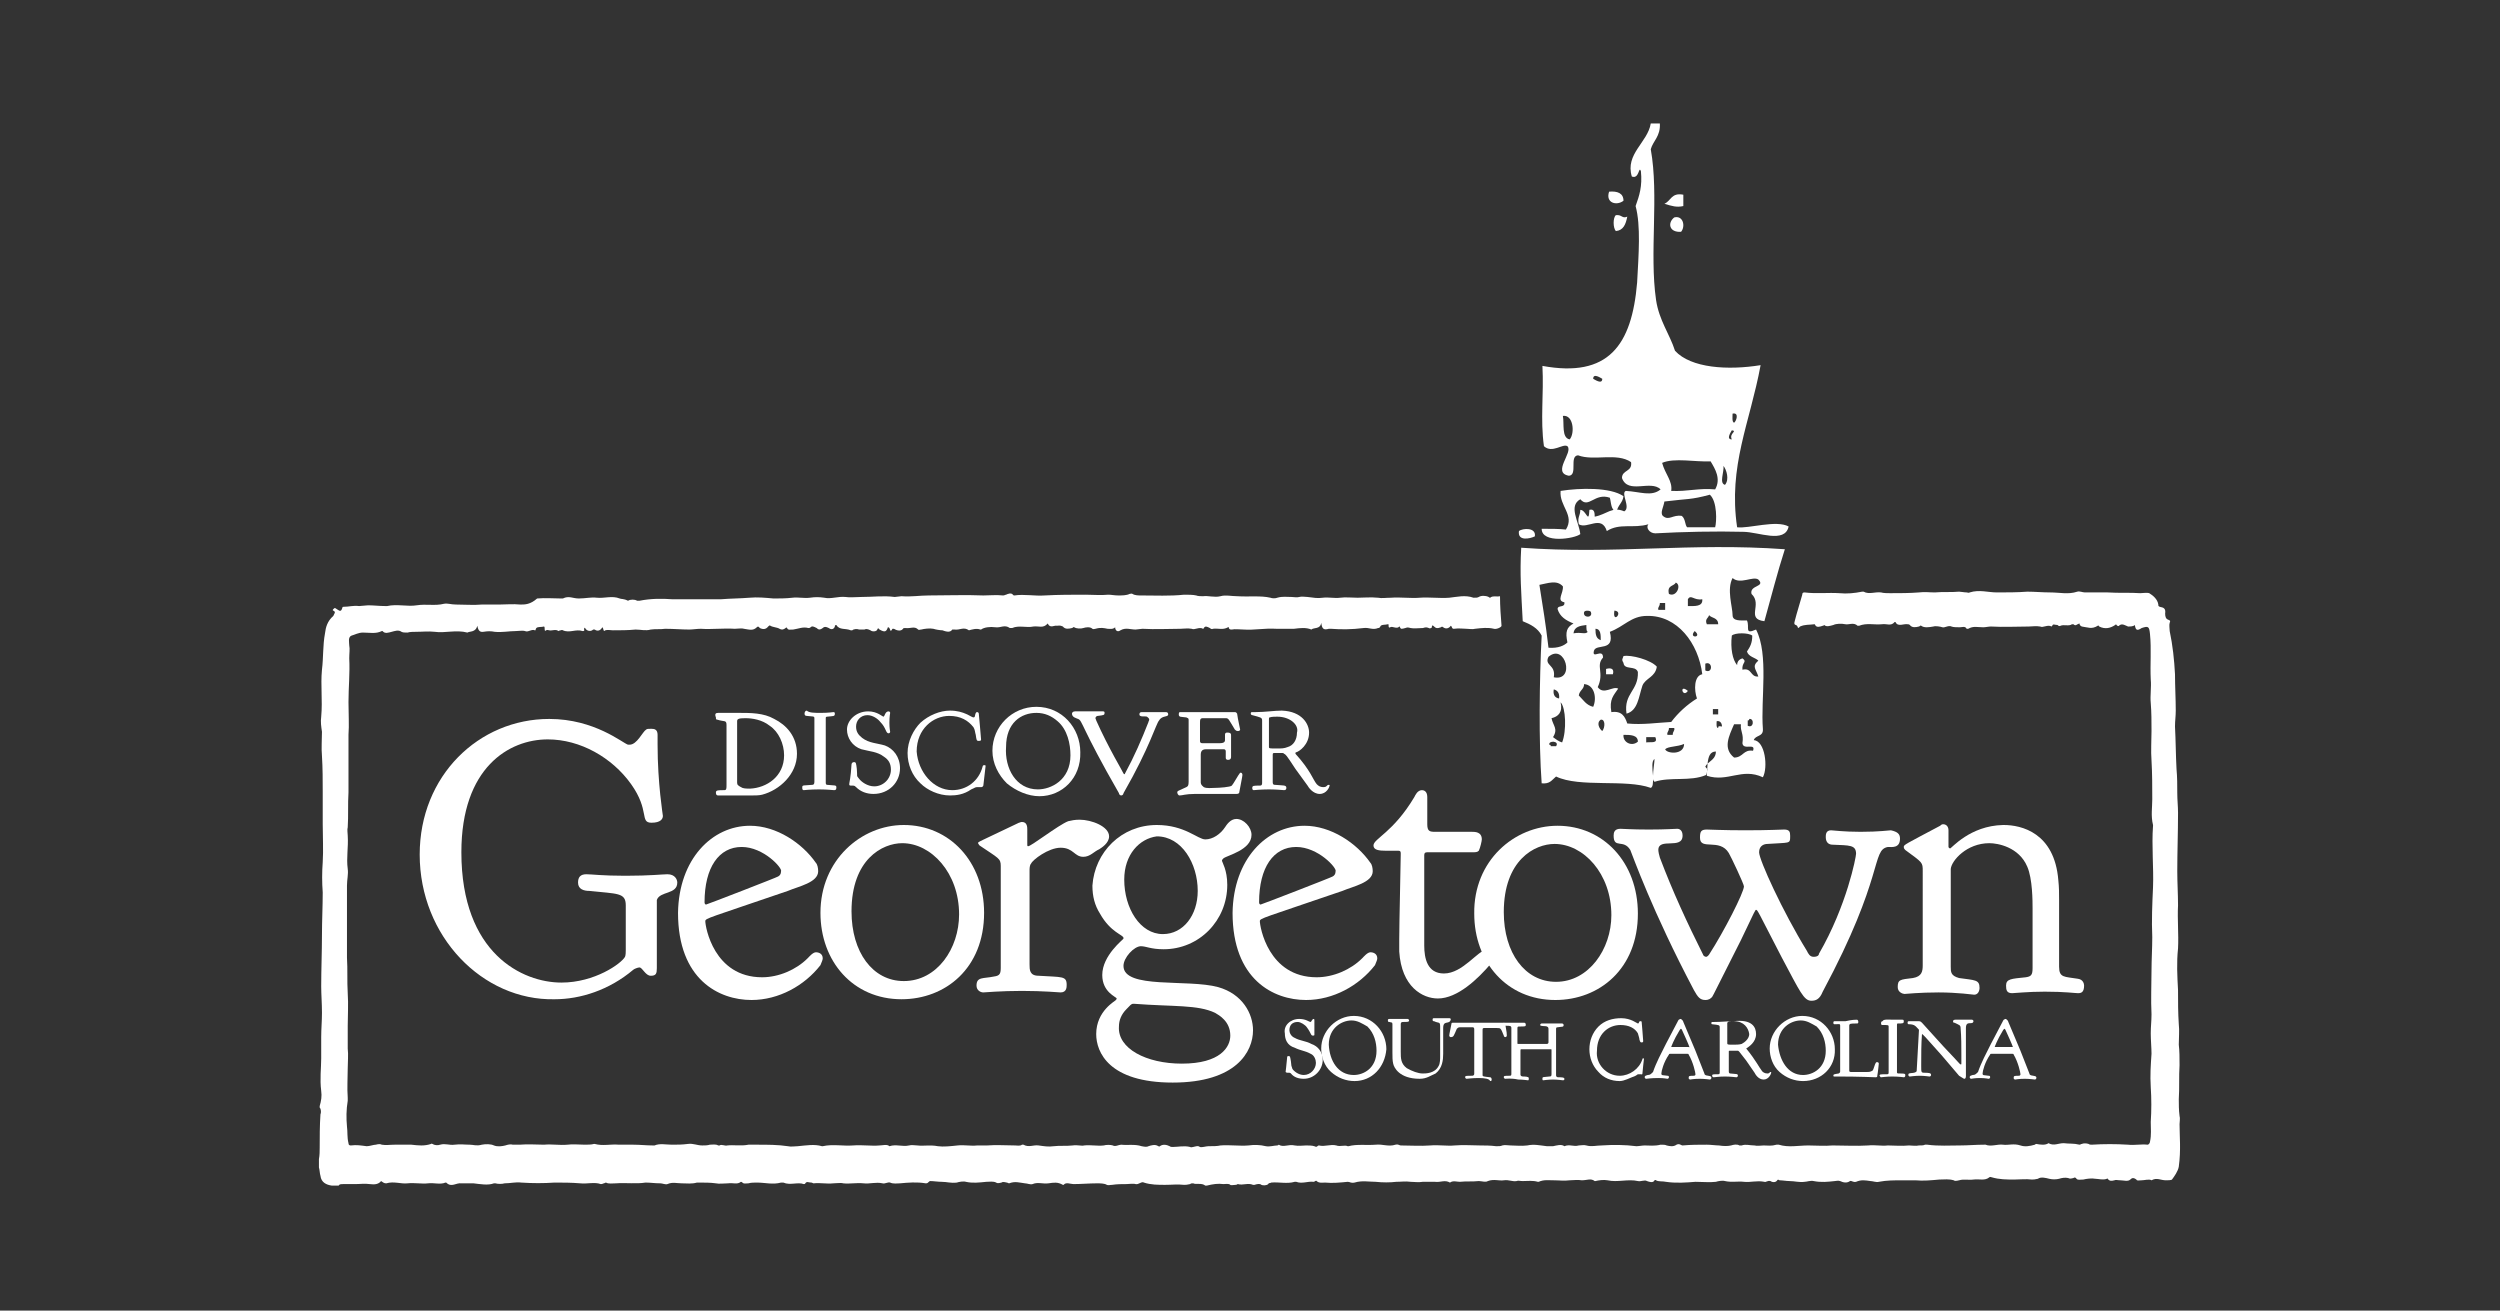 <?xml version="1.0" encoding="utf-8"?>
<!-- Generator: Adobe Illustrator 27.4.1, SVG Export Plug-In . SVG Version: 6.00 Build 0)  -->
<svg version="1.1" id="Layer_1" xmlns="http://www.w3.org/2000/svg" xmlns:xlink="http://www.w3.org/1999/xlink" x="0px" y="0px"
	 viewBox="0 0 330 173" style="enable-background:new 0 0 330 173;" xml:space="preserve">
<rect x="0" y="0" width="330" height="173" fill="#333333" stroke="none"/>
<style type="text/css">
	.st0{fill:#FFFFFF;}
	.st1{fill-rule:evenodd;clip-rule:evenodd;fill:#FFFFFF;}
</style>
<g>
	<path class="st0" d="M287.7,148.4c0-0.3,0.1-0.8,0-1.1c-0.1-0.8-0.1-1.5-0.1-2.2c0.1-1.5,0-3,0.1-4.5c0-0.9,0-1.9-0.1-2.7
		c0-0.9,0.1-1.9,0-2.7c-0.1-1.5-0.1-3-0.1-4.5c-0.1-1.9-0.2-3.6,0-5.5c0.1-1.9-0.1-3.8,0-5.7c0-1.5-0.1-3-0.1-4.5
		c0-2.6,0.1-5,0.1-7.7c0-0.9-0.1-1.7-0.1-2.6c0-1.1,0-2.1-0.1-3.2c-0.1-1.9-0.1-3.7-0.2-5.6c0-0.8,0.1-1.3,0.1-2.1
		c0-1.6-0.1-3.2-0.1-4.8c-0.1-1.9-0.3-3.8-0.7-5.7c0-0.3-0.1-0.8,0-1.1c0.1-0.2,0.1-0.3-0.2-0.4c-0.3-0.1-0.4-0.4-0.4-0.8
		c0.1-0.7-0.2-0.8-0.7-0.9c-0.2-0.1-0.2-0.1-0.2-0.3c-0.1-0.7-0.7-1.2-1.2-1.5c-0.3-0.1-0.9,0-1.2,0c-1.3-0.1-2.8,0-4.3-0.1
		c-1,0-2,0-3,0c-0.3,0-0.7-0.2-1-0.1c-1.2,0.4-2.3,0.1-3.6,0.1c-1,0-2-0.1-3-0.1c-1.3,0.1-2.7,0.1-4,0.1c-1.2,0-2.3-0.4-3.6,0
		c-0.1,0.1-0.3,0-0.4,0c-0.3,0-0.8-0.1-1-0.1c-1.1,0.1-2.1,0-3.2,0.1c-0.8,0-1.3-0.1-2.1,0c-1.2,0.1-2.6,0.1-3.8,0.1
		c-0.3,0-0.9,0-1.2-0.1c-0.8-0.1-1.6,0.3-2.3-0.1c0,0-0.1,0-0.2,0c-1,0.2-2,0.3-3,0.2c-1.5-0.1-3,0.1-4.6-0.1
		c-0.3,0-0.3,0.2-0.3,0.3c-0.3,1.1-0.7,2.3-1,3.5c-0.2,0.7,0.3,0.3,0.4,0.8c0.1,0.2,0.2,0,0.3-0.1c0.7-0.3,1.2-0.2,1.9-0.3
		c0,0,0.1,0,0.1,0.1c0.2,0.4,0.7,0.2,1,0.1c0.1,0,0.2-0.1,0.2-0.1c0.3,0.3,0.8,0.1,1.2,0c0.4-0.2,1.1-0.2,1.6-0.1
		c0.4,0.1,1.1-0.3,1.6,0.2h0.2c1-0.4,2-0.1,3-0.2c0.7-0.1,1.2,0.3,1.7-0.3h0.1c0.3,0.7,1.1,0.2,1.6,0.3c0.1,0,0.2,0,0.3,0.1
		c0.3,0.4,0.8,0.3,1.2,0.2c0.1,0,0.2-0.2,0.3-0.1c0.4,0.3,1,0.2,1.6,0.1c0.3-0.1,0.9,0,1.2,0.1c0.3,0.1,0.8-0.3,1.2-0.1
		c0.2,0.1,0.8,0.1,1.1,0.1c0.3,0,0.7-0.2,0.9,0.2h0.2c0.7-0.4,1.2-0.2,2-0.2c0.3,0,0.7-0.1,1-0.1c1.7,0.1,3.4,0,5,0
		c0.4,0,1-0.1,1.5,0c0.4,0.2,1-0.3,1.5,0l0.1-0.1c0.1-0.3,0.3-0.1,0.7-0.1c0.1,0.1,0.2,0.2,0.4,0.1c0.4-0.2,1.1,0.1,1.5-0.2h0.2
		c0.3,0.3,0.4,0,0.8-0.1c0,0.2,0.1,0.3,0.3,0.4c0.8,0.1,1.3,0.4,2.1-0.1c0.1-0.1,0.1,0,0.2,0.1c0.8,0.4,1.5,0.2,2.1-0.2
		c0.1-0.1,0.1-0.1,0.2,0c0,0.1,0.3,0.2,0.3,0.1c0.4-0.4,0.9,0,1.2,0.1c0.3,0,0.7,0,0.9-0.2c0.1,0.7,0.3,0.8,0.9,0.4
		c0.9-0.3,1-0.2,1.1,0.8l0,0c0.2,2,0,4,0.1,6c0.1,1-0.1,2.1,0,3.1c0.1,1.2,0.1,2.5,0.1,3.7c0,1.3-0.1,2.6,0,3.9
		c0.1,1.7,0.1,3.5,0.1,5.1c0,1.1-0.2,2.2,0.1,3.4v0.1c-0.2,2.7,0.1,5.5,0,8.1c-0.1,2.2-0.2,4.4-0.1,6.6c0,1.5-0.1,3-0.1,4.4
		c0,2-0.1,3.8,0,5.8c0,0.9-0.1,1.6-0.1,2.5c0,0.9,0.1,1.9,0.1,2.7c-0.1,1.5-0.2,2.8-0.1,4.4c0.1,1.5,0.1,3.1,0,4.6
		c0,0.9,0.1,1.7-0.1,2.6c0,0.2-0.2,0.4-0.3,0.4c-0.9-0.1-1.7,0.1-2.6,0c-1.6-0.1-3.2-0.1-4.8,0c-0.1,0-0.3,0-0.4-0.1
		c-0.3-0.1-0.7-0.1-0.9,0c-0.1,0-0.2,0.1-0.3,0.1c-0.8-0.2-1.3-0.1-2.1-0.2c-0.7,0-1.3,0.4-2,0c-0.4,0.3-1.1,0.2-1.6,0.1
		c0,0-0.1,0-0.2,0.1c-0.7,0.2-1.3,0.3-1.9,0.1c-0.9-0.3-1.6,0-2.3-0.1s-1.6,0.3-2.3,0c-0.1,0-0.1,0-0.2,0c-1.1,0-2.1,0.1-3.2,0.1
		c-1.3,0-2.8,0.1-4.3-0.1c-0.1,0-0.2,0-0.3,0c-0.2,0.1-0.4,0.1-0.8,0.1c-0.4,0.1-0.9,0-1.3,0c-1,0.1-2,0-2.8,0
		c-0.9,0.1-1.7-0.1-2.6,0c-1.6,0.1-3.1,0-4.7,0c-1.1,0.1-2.1,0-3.2,0c-1.3,0-2.6,0.3-3.9-0.1c-0.1,0-0.2,0-0.3,0
		c-0.7,0.2-1.1,0.1-1.7,0.1c-0.3,0-0.9,0.1-1.2,0c-0.7,0-1.1-0.2-1.7,0c-0.1,0-0.2,0-0.3,0c-0.3-0.2-0.8-0.1-1.1,0
		c-0.4,0.1-1,0.1-1.6,0c-0.4,0-1.1-0.1-1.6-0.1c-1.1,0-2.1,0-3.2,0.1c-0.2,0-0.4-0.3-0.8-0.1c-0.4,0.3-0.9,0.2-1.3,0.1
		c-0.2-0.1-0.4-0.1-0.8-0.1c-0.8,0.2-1.5,0.1-2.1,0.1c-0.3,0-0.8,0.1-1.1,0.1c-1.5-0.2-3.1-0.2-4.6-0.1c-0.7,0-1.3,0.2-2,0
		c-0.3-0.1-0.7,0-1,0c-0.7,0.2-1.2-0.2-1.9,0.1c-0.4-0.3-1-0.1-1.5,0c-0.2,0-0.4,0-0.8,0c-0.9-0.1-1.7-0.3-2.6-0.1
		c-0.8,0.1-1.5,0-2.2,0c-0.3,0-0.8-0.1-1.1,0c-0.2,0.1-0.4,0.1-0.8,0.1c-0.8-0.1-1.5-0.1-2.1-0.1c-1.1,0-2.2-0.1-3.4,0
		c-1,0.1-2.1-0.1-3.2,0c-1.3,0.1-2.6,0-3.9,0c-0.2,0-0.3-0.2-0.7-0.1c-0.9,0.3-1.7-0.1-2.6,0c-1.2,0.1-2.5-0.1-3.6,0.2h-0.1
		c-0.4-0.2-1,0.1-1.5-0.1c-0.8-0.2-1.5,0.2-2.3,0c0,0-0.1,0-0.2,0.1c-0.1,0.1-0.2,0.1-0.4,0c-0.3-0.1-0.8-0.1-1.1-0.1
		c-0.4,0-1,0.1-1.5,0c-0.8-0.2-1.5,0.3-2.1-0.1c0,0-0.1,0.1-0.2,0.1c-0.4,0-1,0.2-1.5,0.1c-0.8-0.2-1.6-0.2-2.3-0.1
		c-1.2,0.1-2.5-0.1-3.7,0c-0.4,0.1-1,0.1-1.6,0.1c-0.3,0-0.9,0.2-1.1,0.1c-0.3-0.2-0.4-0.1-0.9,0c-0.1,0-0.3,0.1-0.4,0
		c-0.8-0.2-1.6,0-2.3,0c-0.1,0-0.3,0-0.4-0.1c-0.4-0.2-0.9-0.3-1.3,0c-0.1,0.1-0.1,0-0.2,0c-0.4-0.3-1-0.1-1.3,0
		c-0.2,0.1-0.4,0.1-0.9,0c-0.9-0.3-1.9-0.1-2.7-0.2c-0.3,0-0.8,0.3-1.1,0.1c-0.3-0.1-0.9-0.1-1.2,0c-0.9,0.1-1.7-0.1-2.6,0
		c-0.3,0.1-0.9-0.1-1.5,0c-0.9,0.1-1.7,0-2.5,0.1c-0.7,0.1-1.3,0-2-0.1c-0.7-0.1-1.3,0.3-2-0.1c0,0-0.1,0-0.2,0
		c-0.2,0.2-0.7,0.1-0.9,0.1c-1.2,0-2.5-0.1-3.7,0c-0.4,0-0.9,0-1.3,0c-0.9,0.1-1.7-0.1-2.6,0c-0.9,0.1-1.9,0.2-2.6,0.1
		c-1-0.2-1.9,0-2.7-0.1c-0.3,0-0.8-0.1-1.1,0c-0.9,0.2-1.7-0.2-2.6,0.1l0,0c-0.3-0.3-0.9-0.1-1.3-0.1c-1.1,0.1-2.3-0.1-3.5,0
		c-1.3,0.1-2.7-0.2-4,0.1h-0.1c-1-0.3-2.1-0.1-3.2,0c-0.4,0-0.9,0.1-1.3,0c-1.3-0.2-2.7-0.2-4-0.2c-0.3,0-0.9,0-1.2,0
		c-1,0.2-2,0-2.8,0.1c-0.3,0.1-0.8-0.2-1,0c0,0-0.1,0-0.2,0c-0.3-0.2-0.8-0.1-1.1-0.1c-0.3,0.1-0.7,0.1-1,0.1
		c-0.7,0-1.2-0.3-1.9-0.2c-0.8,0.1-1.3,0.1-2.1,0.1s-1.6-0.2-2.3,0.1c0,0-0.1,0-0.2,0c-0.9,0-1.7-0.1-2.6-0.1c-0.7,0-1.2,0-1.9,0
		c-1.1-0.1-2.1,0.2-3.2-0.1h-0.1c-0.3,0.1-0.9,0.1-1.2,0.1c-0.8,0-1.6-0.1-2.3,0c-1,0.1-2-0.1-3.1,0c-1,0-2.1-0.1-3.2,0
		c-0.2,0-0.7,0-0.9,0c-0.3-0.1-0.7,0-1,0.1c-0.4,0.1-1,0.2-1.5,0c-0.4-0.2-1.1-0.2-1.6-0.1c-0.7,0.2-1.1,0-1.6,0c-0.7,0-1.2-0.1-2,0
		c-0.7,0.1-1.2-0.2-1.9,0c-0.3,0.1-0.7,0.1-1-0.1c-0.1,0-0.1-0.1-0.2,0c-0.9,0.3-1.7,0.2-2.6,0.1c-0.8,0-1.5,0-2.2,0
		c-0.7,0-1.1,0.1-1.7,0c-0.2-0.1-0.4-0.1-0.8,0c-0.3,0-0.8,0.2-1.2,0.2c-0.8-0.1-1.3-0.2-2.1-0.1c-0.2,0-0.3-0.1-0.3-0.3
		c-0.2-0.8-0.1-1.5-0.2-2.2c-0.1-1.1-0.1-2.2,0.1-3.4c0-0.1,0-0.2,0-0.4c-0.1-1.3,0-2.6,0-3.9c0-0.9,0.1-1.7,0-2.6c0-1,0-2,0-3
		c0-1.3,0.1-2.8,0-4.3c-0.1-1.6,0-3.1-0.1-4.7c0-2.3,0-4.8,0-7.2c0-0.8,0-1.6,0-2.3c0-0.8,0.2-1.5,0.1-2.2c-0.2-1.5,0.1-2.8,0-4.4
		c0-0.3-0.1-0.8,0-1.1c0.1-1.5,0-3.1,0.1-4.6c0-1.2,0-2.5,0-3.7c0-1.3,0-2.7,0-3.9c0.1-1.3,0-2.8,0-4.3c0-2,0.2-3.8,0.1-5.8
		c0-0.7,0.1-1.2,0-1.7c0-0.4-0.2-1.1,0.3-1.3c0.4-0.1,0.9-0.4,1.5-0.4c0.9,0,1.7,0.2,2.5-0.2h0.1c0.3,0.4,0.8,0.2,1.2,0.1
		s0.9-0.3,1.3,0c0.2,0.1,0.4,0.1,0.8,0.1c0.3-0.1,0.8-0.1,1.1-0.1c0.9,0,1.6-0.1,2.5,0c1.3,0.2,2.8-0.3,4.3,0.1
		c0.3-0.2,1.1,0,1.3-0.9c0.1,0.4,0.2,0.9,0.8,0.8c0.6-0.1,1-0.1,1.5,0c1,0.1,1.9-0.1,2.8-0.1c0.3,0,0.9-0.1,1.2,0
		c0.4,0.2,0.9-0.3,1.3-0.1c0.1,0.1,0.1-0.2,0.2-0.3c0.2-0.2,0.7-0.1,1-0.2c0.1,0,0.1,0.2,0.1,0.4c0,0.2,0.1,0.2,0.2,0.1
		c0.1-0.1,0.3,0,0.4,0c0.3,0.1,0.9-0.2,1.2,0.1c0,0,0.2-0.1,0.3-0.1c0.1,0,0.2-0.1,0.3,0c0.9,0.4,1.7-0.2,2.6,0.1
		c0.1,0,0.3,0,0.2-0.2c0-0.3,0.1-0.3,0.2-0.1c0.2,0.3,0.7,0.4,1,0.1h0.2c0.4,0.3,0.8,0.1,1-0.3c0.2,0.1,0.1,0.7,0.4,0.4
		c0.3-0.1,0.7,0,1,0c1,0,2,0,3-0.1c0.7,0,1.3,0.2,2,0c0.7-0.1,1.2,0,1.9-0.1c1.1,0,2.2,0.1,3.2,0.1c0.4,0,1-0.1,1.5-0.1
		c1.5,0.1,3-0.1,4.5,0c0.3,0,0.9-0.1,1.2,0c0.7,0.1,1.2,0.3,1.7-0.2c0.2-0.2,0.3,0,0.4,0.1c0.4,0.2,0.8,0.2,1.1-0.2
		c0.1-0.1,0.2-0.2,0.3-0.1c0.3,0.2,0.9,0.2,1.2,0.4c0.2,0.1,0.4,0.2,0.8-0.1c0.1-0.1,0.1-0.1,0.2,0c0.1,0.3,0.4,0.2,0.8,0.2
		c0.7-0.1,1.3-0.4,2-0.2c0.1,0,0.2,0,0.3-0.1c0.2-0.2,0.4-0.1,0.8,0.1c0.2,0.2,0.4,0.3,0.8,0c0.2-0.2,0.4-0.2,0.8,0
		c0.4,0.3,0.7,0.1,0.8-0.2c0-0.1,0-0.2,0.2-0.2c0.4,0.7,1.2,0.4,1.9,0.7c0.1,0,0.1,0,0.2,0c0.2-0.2,0.7-0.2,0.9-0.1
		c0.2,0,0.3,0,0.7,0c0.2-0.1,0.4-0.1,0.8,0.1c0.2,0.2,0.8,0.2,0.9-0.1c0.1-0.3,0.2-0.1,0.3,0c0.7,0.4,0.9,0.3,1.1-0.3
		c0.1,0,0.1,0,0.2,0.1c0.1,0.1,0.1,0.7,0.4,0.1c0,0,0.1,0,0.2,0c0.3,0.2,0.9,0.4,1.2,0c0-0.1,0.2-0.1,0.3-0.1
		c0.7,0.1,1.2-0.3,1.7,0.2c0.1,0.1,0.2,0,0.4,0c0.4-0.1,1.1-0.2,1.6-0.1c0.3,0.1,0.9,0.2,1.2,0.2c0.3,0.1,1,0.4,1.3-0.1
		c0,0,0.2,0,0.3,0c0.7,0.1,1.2-0.4,1.9,0.1l0,0c0.4-0.1,1-0.3,1.5-0.1h0.1c0.4-0.3,1.2-0.4,1.9-0.3c0.7,0.1,1.2-0.4,1.9,0.1
		c0,0,0.2,0,0.3,0c0.9-0.4,1.9,0,2.8-0.2c0.7-0.1,1.3,0.3,1.9-0.4c0.3,0.7,0.9,0.2,1.2,0.3c0.2,0,0.4-0.1,0.8,0.1
		c0.3,0.4,0.8,0.3,1.2,0.2c0.1,0,0.2-0.2,0.3-0.1c0.3,0.2,0.9,0.2,1.2,0.1c0.3-0.1,0.9-0.2,1.2,0.1c0.1,0.1,0.3,0,0.4,0
		c0.7-0.2,1.1-0.1,1.6,0c0.3,0,0.7,0.1,1-0.2c0,0.4,0.3,0.7,0.7,0.4c0.7-0.4,1.3-0.1,2-0.1c0.2,0,0.7-0.1,0.9-0.1c1.7,0.1,3.4,0,5,0
		c0.4,0,1-0.1,1.5,0c0.4,0.2,1-0.3,1.5,0c0,0,0.1,0,0.1-0.1c0.2-0.3,0.4-0.2,0.8,0c0.1,0.1,0.3,0.2,0.4,0.1c0.7-0.1,1.3,0.2,2-0.2
		c0.1-0.1,0.1,0,0.1,0.1c0.1,0.2,0.2,0.2,0.4,0.2c0.4-0.1,1.1,0,1.6,0c1.3,0.1,2.7-0.2,4.3-0.1c0.8,0,1.6,0,2.3,0
		c0.8-0.1,1.6-0.2,2.3,0.1c0.3-0.3,1.2,0,1.3-0.9c0.1,0.8,0.3,1,1,0.8c0.1,0,0.2,0,0.3,0c1.3,0.1,2.7,0.1,4.3-0.1
		c0.7-0.1,1.2,0.3,1.9,0c0.1,0,0.2,0,0.3-0.2c0.1-0.3,0.7-0.2,1-0.3c0.1-0.1,0.1,0.2,0.1,0.3c0,0.1,0.1,0.2,0.2,0.1
		c0.3-0.2,0.9,0.3,1.2-0.1c0,0,0.1,0,0.1,0.1c0.1,0.3,0.3,0.2,0.7,0.1c0.3-0.1,0.3-0.1,0.7,0c0.4,0.1,1.1,0,1.6,0
		c0.2,0,0.3-0.2,0.8,0c0.1,0.1,0.4,0,0.4-0.1c0-0.3,0.1-0.3,0.3-0.1c0.2,0.2,0.4,0.3,0.9,0.1c0.1-0.1,0.2-0.1,0.3,0
		c0.4,0.3,0.8,0.1,1-0.2c0.2,0.1,0.1,0.4,0.4,0.4c0.7-0.1,1.2,0,1.7,0c0.3,0,0.8,0.1,1.1,0c0.9-0.1,1.7-0.2,2.5,0
		c0.3,0.1,1-0.2,1-0.4c-0.1-1.2-0.2-2.6-0.2-3.9c-0.4,0.1-1-0.1-1.3,0.2c0,0-0.1,0-0.2-0.1c-0.4-0.2-1-0.2-1.3,0
		c-0.2,0.1-0.3,0.1-0.7,0.1c-1.1-0.4-2.2-0.1-3.2,0c-1.3,0.1-2.7-0.1-3.9,0c-1.2,0.1-2.6-0.1-3.8,0c-0.7,0-1.2,0.1-1.7,0
		c-1-0.1-1.9,0-2.7,0s-1.6-0.1-2.3,0c-0.8,0.1-1.5-0.1-2.3,0c-0.7,0.1-1.2,0-2-0.1c-0.3,0-0.8-0.1-1.1,0s-0.7,0-1,0
		c-0.7,0-1.2-0.1-1.9,0.1c-0.2,0.1-0.7,0.1-0.9,0c-1.3-0.3-2.8-0.1-4.4-0.2c-0.8,0-1.5-0.2-2.2,0c-0.8,0.2-1.6-0.1-2.3,0
		c-0.2,0-0.7,0-0.9-0.1c-0.4-0.1-1.1-0.1-1.6-0.1c-1.9,0.2-3.8,0.1-5.7,0.1c-0.3,0-0.8,0-1.1-0.2c-0.1-0.1-0.3,0-0.4,0
		c-0.4,0.2-1,0.2-1.5,0.2s-0.9-0.1-1.3-0.1c-1,0.1-2,0-3,0c-1.7,0-3.6,0-5.4,0.1c-1.3,0.1-2.7-0.2-4,0c-0.1,0-0.1,0-0.2-0.1
		c-0.2-0.3-0.7-0.1-0.9,0c-0.1,0-0.2,0.1-0.4,0.1c-0.9-0.1-1.7,0-2.6,0c-2.3-0.1-4.8,0-7.2,0c-1.2,0-2.3,0.2-3.6,0.1
		c-0.2,0-0.7,0.1-0.9,0.1c-1.5-0.2-2.8,0-4.4,0c-0.8,0-1.5,0.1-2.1,0c-1-0.1-1.9,0.3-2.8,0.1c-0.7-0.1-1.2-0.1-1.9,0
		c-0.8,0.1-1.6-0.1-2.3,0c-0.9,0.1-1.7,0.1-2.5,0.1c-1.1-0.1-2.1-0.2-3.2-0.1c-1.2,0.1-2.5,0.1-3.7,0.2c-1.3,0-2.8,0-4.3,0
		c-0.8,0-1.5,0-2.2,0c-1.3-0.1-2.8-0.1-4.3,0.2c-0.1,0-0.2,0-0.3,0c-0.3-0.2-0.9-0.2-1.2,0C82.3,79,82,79.1,81.8,79
		c-1-0.4-2,0-3-0.1C78,78.8,77.3,79,76.4,79c-0.8,0-1.3-0.4-2.1,0c0,0-0.1,0-0.2,0c-1.1,0-2.1-0.1-3.2,0c-0.9,0.8-1.6,0.8-2.2,0.8
		c-1-0.1-1.9,0-2.8,0c-0.8,0-1.6,0-2.3,0c-1.1,0.1-2.2,0-3.4,0c-0.7,0-1.1-0.2-1.6-0.1c-1.2,0.3-2.3,0-3.6,0.2
		c-1.2,0.2-2.6-0.2-3.9,0.1c-0.1,0-0.1,0-0.2,0c-0.8,0-1.6-0.1-2.3-0.1c-0.3,0-0.9,0.1-1.2,0.1c-0.8-0.1-1.3,0.1-2.1,0.1
		c0,0-0.1,0-0.1,0.1c-0.2,0.7-0.4,0.4-0.9,0.1c-0.1-0.1-0.2,0-0.3,0.1c-0.1,0.1-0.1,0.2,0,0.2c0.4,0.2,0.1,0.4,0,0.7
		c-0.8,0.7-1,1.5-1.1,2.3c-0.3,1.6-0.2,3.2-0.4,4.8c-0.2,2.1,0.1,4-0.1,6.2c-0.1,0.7,0,1.3,0.1,2c0,1.1-0.1,2.1,0,3.2
		c0.1,1.6,0.1,3.2,0.1,4.7c0,1.3,0,2.8,0,4.3c0,1.7,0.1,3.4,0,5c-0.1,1.3-0.1,2.7,0,4c0,1.9-0.1,3.7-0.1,5.6c0,2.2-0.1,4.6-0.1,6.8
		c0,1.1,0.1,2.2,0.1,3.5c0,1.1-0.1,2.1-0.1,3.2c0,1,0,1.9,0,2.8c0,1.3-0.2,2.7,0,4.3c0.1,0.7,0,1.3-0.2,2c0,0.1,0,0.1,0,0.2
		c0.2,0.2,0.2,0.7,0.1,0.9c-0.1,1.5-0.1,3-0.1,4.4c0,0.4,0,1-0.1,1.5c0,0.3,0,0.8,0,1.1c0.1,0.3,0.1,0.8,0.2,1.1
		c0.1,0.9,0.8,1.2,1.5,1.3c0.2,0,0.4,0,0.9,0c0.1-0.2,0.3-0.2,0.7-0.2c0.4,0,1,0,1.5,0c0.7,0,1.2-0.1,1.9,0s1.2,0,1.5-0.4
		c0.2,0.1,0.3,0.3,0.7,0.3c1-0.3,1.9,0.1,2.8,0c0.9-0.1,1.9,0.1,2.7,0c0.8-0.1,1.6,0.2,2.3-0.1h0.1c0.7,0.7,1.3,0,2,0.1
		c0.4,0,1,0,1.6,0c0.9,0.1,1.9,0.3,2.7,0c0,0,0.1,0,0.2,0c0.3,0.1,0.9,0.1,1.2,0c0.8,0,1.5-0.2,2.2-0.1c1.5,0.1,3,0.1,4.4,0
		c1.1,0,2.2,0,3.4,0.1c0.9,0.1,1.9-0.2,2.7,0.1c0.1,0,0.2,0,0.4-0.1c0.1,0,0.2-0.1,0.3-0.1c0.3,0.2,0.9,0.1,1.3,0.1
		c1.3-0.1,2.7,0.1,3.9-0.1l0,0c0.7,0,1.2,0.1,2,0.1c0.2,0,0.7,0.2,0.9,0.1c0.7-0.3,1.2-0.1,1.9-0.1s1.3,0.1,2-0.1c0.1,0,0.1,0,0.2,0
		c0.8,0,1.6,0,2.3,0.1c0.4,0.1,1.1,0,1.6,0c0.7-0.1,1.2,0.2,1.7-0.2c0,0,0.1,0,0.2,0.1c0.2,0.2,0.4,0.1,0.8,0.1
		c0.3-0.1,0.8-0.1,1.1-0.1c1.1,0,2.1,0.3,3.2,0c0.1,0,0.2,0,0.3,0c0.9,0.4,1.9-0.1,2.7,0.2c0,0,0.2,0,0.2-0.1
		c0.2-0.3,0.4-0.1,0.8-0.1c0.1,0,0.2,0.1,0.3,0.1c0.9-0.1,1.7,0.1,2.6,0c0.4,0,1-0.1,1.3,0c0.9,0.1,1.7-0.1,2.7,0
		c0.8,0.1,1.6-0.2,2.5,0c0.3,0.1,0.7-0.2,1-0.1c0.4,0.2,1,0.1,1.3,0.1c1.1-0.1,2.2-0.2,3.4,0c0.1,0,0.2,0,0.3-0.1
		c0.1-0.1,0.2-0.2,0.3-0.2c0.4,0,1,0.1,1.5,0.1c0.7,0,1.2,0.2,2,0.1c0.3-0.1,0.9-0.2,1.2-0.1c0.9,0.2,1.7,0.1,2.7,0
		c0.4,0,0.9-0.1,1.3,0.1c0.1,0.1,0.3,0.1,0.7,0c0.1-0.1,0.3-0.1,0.7,0c0.1,0,0.2,0.1,0.3,0.1c0.8-0.3,1.3-0.1,2.1,0
		c0.3,0,0.7,0.2,1,0.1c0.7-0.3,1.3,0,2.1-0.1c0.7-0.1,1.2-0.2,1.9,0.2h0.1c0.3-0.4,0.9-0.1,1.3-0.1c1,0,2.1-0.1,3.1-0.1
		c0.4,0,1,0,1.3,0.2c0.2,0.1,0.4,0,0.7,0c0.7-0.1,1.2-0.1,1.9-0.1c0.3,0,0.9-0.1,1.2,0c0.4,0.1,0.8-0.4,1.1-0.2
		c0.9,0.3,1.9,0.3,2.8,0.3c0.9,0,1.6-0.1,2.5,0c0.2,0,0.4,0,0.8-0.1c0.1-0.1,0.2-0.1,0.4-0.1c0.4,0.2,1.1-0.1,1.6,0.3
		c0,0,0.1,0,0.2,0c0.8-0.2,1.5-0.3,2.2-0.2c0.2,0,0.7-0.1,0.9,0.1c0.1,0.1,0.4,0,0.7,0c0.2,0,0.2-0.1,0.3-0.1c0.7,0.2,1.3-0.2,2,0.1
		c0,0,0.1,0,0.2,0c0.3-0.1,0.7-0.2,0.9,0c0.2,0.1,0.7,0.1,0.9-0.1c0.1-0.2,0.3-0.1,0.4-0.2c1-0.1,2.1,0.2,3.1-0.1c0.1,0,0.1,0,0.2,0
		c0.8,0.3,1.5-0.1,2.3,0c0.1,0,0.2-0.1,0.2-0.1c0.1,0,0.1-0.1,0.2,0c0.3,0.3,0.8,0.2,1.1,0.2c1,0.1,2,0,3-0.1c0.3,0,0.4,0.2,0.9,0.1
		c1-0.3,1.9-0.1,2.8-0.1c0.9,0.1,1.9,0.1,2.7,0c0.7,0,1.2-0.1,1.9,0c0.4,0,1.1,0.1,1.6,0c0.4,0,1.1,0,1.6,0c0.8,0.1,1.3-0.3,2,0.1
		c0.4-0.3,0.9-0.1,1.3-0.1c0.9-0.1,1.6,0,2.5-0.1c0.4,0,0.9,0.2,1.2,0c0.8-0.3,1.5,0,2.1-0.1c0.7-0.1,1.1,0.2,1.7,0.1
		c0.2-0.1,0.4,0,0.8,0c0.7,0,1.3-0.1,2,0.1h0.1c0.7-0.3,1.2-0.2,2-0.2c0.8,0,1.3,0.1,2.1,0c0.4,0,1.1-0.1,1.6,0
		c0.7,0,1.2-0.3,1.7,0.1h0.1c0.4-0.1,1.1-0.2,1.6-0.1c1.3,0.3,2.7-0.2,4,0.1c0.4,0.1,0.9-0.2,1.2,0c0.3,0.1,0.8,0.3,1-0.1
		c0,0,0.1-0.1,0.2,0c0.3,0.2,0.9,0.1,1.3,0.2c1.3,0.2,2.7,0.1,3.9,0c0.9,0,1.9,0.1,2.7,0c0.3-0.1,0.9-0.2,1.2-0.1
		c0.9,0.2,1.7,0,2.5,0.1c0.9,0.1,1.7-0.2,2.7,0c0.2,0.1,0.4-0.2,0.8-0.1c0.3,0.2,0.7,0.2,0.9-0.1c0-0.1,0.2-0.1,0.3,0
		c0.4,0,0.9,0.1,1.3,0.1c0.7,0,1.3,0.2,2,0.1c0.3,0,0.8-0.2,1.2-0.1c1,0.2,1.9,0.1,2.8,0c0.2,0,0.4-0.1,0.7,0c0.4,0.2,0.9,0.3,1.3,0
		c0.2-0.1,0.4,0.2,0.8,0.1c0.7-0.3,1.2-0.2,1.9-0.1c0.3,0,0.8,0.2,1.1,0.1c1-0.2,2.1-0.2,3.1-0.2c0.7,0,1.2,0,1.7,0
		c1.1,0.1,2.1,0,3.2-0.1c0.7,0,1.2-0.1,1.9,0.1c0.1,0.1,0.3,0.1,0.7,0c0.7-0.2,1.2,0,1.9-0.1c0.8-0.1,1.5,0.2,2.1-0.3
		c0.1-0.1,0.2,0,0.3,0c1,0.3,2,0.3,3,0.3c0.8,0,1.5-0.1,2.3,0c0.2,0,0.4,0,0.8-0.1c0.4-0.3,1.1-0.1,1.5,0c0.4,0.1,0.9,0.1,1.3,0
		c0.3-0.1,0.8-0.2,1.2-0.1c0.2,0.1,0.3,0.1,0.7,0c0.1-0.1,0.3-0.1,0.4,0.1c0.2,0.2,0.4,0.1,0.9,0.1c0.4-0.1,1.1-0.2,1.6-0.1
		c0.4,0,1,0.2,1.5,0c0.1-0.1,0.1,0,0.2,0.1c0.2,0.2,0.4,0.2,0.8,0.1c0.2-0.1,0.4,0,0.8,0c0.4,0,1,0.2,1.3-0.1c0.2-0.2,0.4-0.3,0.8,0
		c0.1,0.2,0.3,0.1,0.7,0.1c0.4,0,1-0.2,1.3,0c0.7-0.4,1.2,0,1.9,0c0.2,0,0.7,0,0.8-0.1c0.3-0.4,0.8-1.1,0.9-1.7
		C287.9,151.8,287.7,150,287.7,148.4z"/>
	<g>
		<path class="st0" d="M94.8,94.1h2.8c1.5,0,3.2,0,4.6,0.8c1.6,0.8,3,2.3,3,4.6c0,2.7-2.3,4.8-4.6,5.4c-0.4,0.1-0.9,0.1-1.3,0.1
			h-4.5c-0.1,0-0.3,0-0.3-0.4c0-0.3,0.3-0.3,1.1-0.3c0.3,0,0.3-0.2,0.3-0.7v-7.9c0-0.7-0.3-0.4-1.2-0.7c-0.2,0-0.2-0.1-0.2-0.3
			C94.3,94.2,94.5,94.1,94.8,94.1z M103.5,99.7c0-1.5-0.7-3.1-1.9-3.9c-1-0.8-2.3-1-3.2-1s-1.1,0.1-1.1,0.4v8.1
			c0,0.3,0.1,0.4,0.7,0.7c0.3,0.1,0.7,0.1,1,0.1C101.2,104,103.5,102.5,103.5,99.7z"/>
		<path class="st0" d="M108.4,94.1c1,0,1.5-0.1,1.6-0.1s0.2,0,0.2,0.2c0,0.4-0.2,0.3-1,0.4c-0.2,0-0.2,0.1-0.2,0.2v8.5
			c0,0.1,0,0.3,0.2,0.3c0.9,0.1,1.2,0,1.2,0.3c0,0.2,0,0.4-0.3,0.4c-0.1,0-0.9-0.1-2-0.1s-2,0.1-2,0.1c-0.2,0-0.2-0.2-0.2-0.3v-0.1
			c0-0.3,0.2-0.2,1.3-0.3c0.2,0,0.3-0.1,0.3-0.4v-8.2c0-0.1,0-0.1,0-0.2c0-0.3-0.2-0.2-1-0.3c-0.2,0-0.3-0.1-0.3-0.3
			s0.1-0.4,0.3-0.4C106.8,94.1,107.5,94.1,108.4,94.1z"/>
		<path class="st0" d="M114.6,93.9c1.2,0,1.9,0.7,2,0.7c0.2,0,0.2-0.7,0.7-0.7c0.1,0,0.2,0.1,0.2,0.2c0,0.1-0.1,0.4-0.1,1.3
			c0,0.8,0.1,1.1,0.1,1.2c0,0.1-0.1,0.2-0.2,0.2l0,0c-0.4,0-0.3-0.7-1.1-1.5c-0.3-0.4-1-0.9-1.7-0.9c-0.9,0-1.5,0.7-1.5,1.5
			c0,0.7,0.3,1.1,0.8,1.5c0.9,0.7,2,0.7,3,1c1.1,0.4,2,1.5,2,3c0,1.9-1.5,3.4-3.5,3.4c-0.9,0-1.7-0.3-2.3-0.9
			c-0.1-0.1-0.2-0.2-0.4-0.2c-0.1,0-0.2,0-0.3,0c-0.2,0-0.2-0.1-0.2-0.2c0-0.2,0.2-0.8,0.3-2.6c0-0.1,0.1-0.3,0.3-0.3
			c0.3,0,0.3,0.1,0.4,0.9c0.1,1.1-0.1,0.8,0.3,1.3c0.3,0.4,1.1,1,2,1c1.2,0,2.2-1,2.2-2.2c0-0.8-0.3-1.3-0.9-1.7
			c-0.9-0.7-1.9-0.7-3-1c-1.2-0.4-1.9-1.5-1.9-2.6C111.8,95.1,113,93.9,114.6,93.9z"/>
		<path class="st0" d="M125.7,104.3c1.9,0,3.5-1.2,4-3.1c0,0,0-0.2,0.2-0.2c0.1,0,0.2,0,0.2,0.1c0,0-0.3,2.5-0.3,2.6
			c-0.1,0.2-0.2,0.2-0.3,0.2l0,0H129c-0.3,0-0.3,0.1-0.8,0.3c-1,0.7-2,0.8-2.8,0.8c-1.5,0-3-0.7-3.9-1.6c-1.1-1-1.7-2.5-1.7-4
			c0-1.6,0.8-3.1,1.7-4c1.1-1,2.6-1.6,3.9-1.6l0,0c1.9,0,2.8,0.9,3.1,0.9s0.1-0.4,0.4-0.7h0.1c0.1,0,0.2,0.1,0.2,0.2
			c0,0,0.3,3.2,0.3,3.4c0,0.1,0,0.2-0.3,0.2s-0.3-0.1-0.4-0.8c-0.1-0.3-0.1-0.7-0.3-1c-0.7-0.9-1.7-1.5-3.2-1.5
			c-2.1,0-4.3,1.7-4.3,4.7C121.2,101.9,123.2,104.3,125.7,104.3z"/>
		<path class="st0" d="M137.2,105.1c-1.5,0-3.1-0.7-4.3-1.7c-1.1-1.1-1.9-2.6-1.9-4.3c0-3.2,2.6-5.8,5.8-5.8c3.4,0,5.8,2.8,5.8,6
			C142.7,102.7,140.2,105.1,137.2,105.1z M137,104.2c1.7,0,4.3-1.2,4.3-4.5c0-1.5-0.4-3.4-1.7-4.5c-0.8-0.7-1.7-1.1-2.8-1.1
			c-2,0-4,1.3-4,4.5C132.6,101.4,134.1,104.2,137,104.2z"/>
		<path class="st0" d="M144,93.9c1,0,1.5,0,1.6,0c0.2,0,0.2,0.1,0.2,0.2c0,0.3-0.1,0.3-0.9,0.4c-0.1,0-0.3,0.1-0.3,0.3
			c0,0.1,0.1,0.2,0.1,0.3c1.6,3.6,3.6,6.9,3.6,7l0.1,0.1c0.1,0,0.1-0.1,0.1-0.1c1.2-2.2,2.2-4.5,3.1-6.8c0-0.1,0.1-0.2,0.1-0.3
			c0-0.2-0.2-0.3-0.3-0.4c-0.3-0.1-1,0.1-1-0.3c0-0.2,0.1-0.3,0.3-0.3c0.1,0,0.7,0,1.6,0c1,0,1.5,0,1.6,0c0.2,0,0.3,0.1,0.3,0.3
			c0,0.4-0.8,0.1-1.2,0.8c-0.4,0.4-1.2,3.5-4.7,9.6c0,0.1-0.1,0.3-0.3,0.3c-0.2,0-0.3-0.2-0.3-0.3c-5-8.7-4.8-9.6-5.4-9.8
			c-0.2-0.1-0.8-0.2-0.8-0.7c0-0.1,0.1-0.3,0.4-0.3C142.5,93.9,143.1,93.9,144,93.9z"/>
		<path class="st0" d="M162.5,97.1v2.8c0,0.1,0,0.4-0.4,0.4c-0.3,0-0.3-0.2-0.3-0.3v-0.8c0-0.3-0.2-0.3-0.3-0.3h-2.2
			c-0.3,0-0.8,0-0.8,0.7v3.6c0,0.2,0,0.4,0.4,0.7c0.4,0.2,1,0.1,1.5,0.1s2-0.1,2.2-0.3c0.2-0.2,0.9-1.5,1.1-1.7c0.1,0,0.1,0,0.1,0
			c0.1,0,0.2,0.1,0.2,0.3l0,0c0,0.1,0,0.1-0.4,2.2c0,0.2-0.1,0.3-0.4,0.3h-5.5c-1.2,0-1.6,0.2-2,0.2c-0.2,0-0.3-0.3-0.3-0.4
			c0-0.2,0.1-0.2,1.2-0.7c0.2-0.1,0.3-0.2,0.3-0.7v-8.2c0-0.2-0.1-0.2-0.3-0.3c-0.7-0.1-1,0-1-0.4c0-0.3,0.1-0.3,0.2-0.3h7.2
			c0.2,0,0.2,0.1,0.3,0.2c0.1,0.8,0.4,2,0.4,2.1c0,0.1-0.1,0.2-0.3,0.2s-0.3-0.1-0.4-0.2c-0.8-1.3-0.8-1.5-1.2-1.5h-3
			c-0.4,0-0.4,0.2-0.4,0.7v2.3c0,0.1,0,0.3,0.3,0.3h2.3c0.2,0,0.7,0,0.7-0.4V97c0-0.1,0-0.3,0.3-0.3
			C162.5,96.7,162.5,96.9,162.5,97.1z"/>
		<path class="st0" d="M172.8,96.7c0,1.6-1.3,2.5-1.7,2.6c0,0-0.1,0-0.1,0.1c0,0,0,0,0,0.1c2,2.2,2.3,3.4,2.8,4
			c0.2,0.2,0.4,0.4,0.9,0.4s0.4-0.3,0.7-0.3c0.2,0,0.1,0.1,0.1,0.1c0,0.2-0.4,1.1-1.3,1.1c-0.9,0-1.5-0.9-1.6-1.1l-1.6-2.2
			c-1.3-2-1.3-1.9-1.5-2c-0.1-0.1-0.1-0.1-0.2-0.1h-1.1c-0.1,0-0.2,0-0.2,0.2v3.6l0,0c0,0.2,0,0.4,0.3,0.4c1.1,0.1,1.5,0,1.5,0.4
			c0,0.2-0.1,0.3-0.3,0.3c-0.1,0-1-0.1-2-0.1c-1,0-2,0.1-2,0.1c-0.2,0-0.2-0.2-0.2-0.3c0-0.3,0.2-0.3,1-0.3c0.3,0,0.3-0.2,0.3-0.4
			v-8.2c0-0.4-0.2-0.4-1.3-0.7c-0.1,0-0.2-0.1-0.2-0.2c0-0.2,0.1-0.2,0.2-0.2h0.4c1.3,0,2.5-0.2,3.5-0.2
			C171.9,93.9,172.8,95.6,172.8,96.7z M168.6,94.6c-0.2,0-0.8,0-1,0.1c-0.1,0-0.1,0.1-0.1,0.2l0,0v3.7c0,0.2,0.1,0.2,1,0.2
			c0.7,0,1,0,1.5-0.2c0.7-0.2,1.2-0.9,1.2-1.9C171.5,95.7,170.3,94.6,168.6,94.6z"/>
	</g>
	<g>
		<path class="st0" d="M171.5,134.5c0.9,0,1.3,0.4,1.5,0.4c0.1,0,0.2-0.4,0.4-0.4c0.1,0,0.1,0.1,0.1,0.2c0,0.1,0,0.3,0,1
			s0,0.9,0,0.9c0,0.1-0.1,0.1-0.2,0.1l0,0c-0.3,0-0.2-0.3-0.8-1.1c-0.2-0.3-0.8-0.7-1.2-0.7c-0.7,0-1.1,0.4-1.1,1.1
			c0,0.3,0.2,0.8,0.7,1c0.7,0.4,1.5,0.4,2.2,0.8c0.9,0.3,1.5,1.1,1.5,2.1c0,1.3-1.1,2.5-2.5,2.5c-0.7,0-1.3-0.2-1.7-0.7
			c-0.1-0.1-0.2-0.1-0.3-0.1c-0.1,0-0.2,0-0.2,0c-0.1,0-0.2-0.1-0.2-0.1c0-0.1,0.1-0.7,0.2-1.9c0-0.1,0-0.2,0.2-0.2
			c0.2,0,0.2,0.1,0.3,0.7c0.1,0.8,0,0.4,0.2,1c0.2,0.3,0.8,0.8,1.5,0.8c0.9,0,1.6-0.8,1.6-1.6c0-0.4-0.2-1-0.7-1.2
			c-0.7-0.4-1.3-0.4-2.1-0.8c-1-0.3-1.3-1.1-1.3-1.9C169.4,135.4,170.3,134.5,171.5,134.5z"/>
		<path class="st0" d="M178.8,142.7c-1.1,0-2.2-0.4-3.1-1.2c-0.9-0.8-1.3-2-1.3-3.1c0-2.3,2-4.3,4.3-4.3c2.5,0,4.3,2.1,4.3,4.4
			C182.8,140.9,181.1,142.7,178.8,142.7z M178.7,141.9c1.3,0,3-0.9,3-3.2c0-1.1-0.3-2.3-1.2-3.2c-0.7-0.4-1.3-0.8-2.1-0.8
			c-1.3,0-3,1-3,3.2C175.5,140,176.6,141.9,178.7,141.9z"/>
		<path class="st0" d="M190.5,135.7C190.5,135.8,190.5,135.8,190.5,135.7v2.7c0,0.1,0,0.3,0,0.4v0.3c0,0.8-0.1,1.9-1,2.6
			c-0.7,0.3-1.2,0.7-2.1,0.7c-2.7,0-3.4-1.5-3.5-2c-0.1-0.4-0.1-0.9-0.1-1.5c0-0.2,0-0.7,0-0.9v-2.8c0-0.3-0.1-0.2-0.4-0.3
			c-0.1,0-0.2,0-0.2-0.2c0-0.1,0-0.2,0.2-0.2c0.1,0,0.4,0,1.1,0h0.1c0.8,0,1.1,0,1.2,0s0.2,0.1,0.2,0.2c0,0.2-0.2,0.2-0.8,0.2
			c-0.3,0-0.3,0.2-0.3,0.3v3.6c0,0.9,0,1.6,0.8,2.2c0.7,0.4,1.5,0.7,2.1,0.7c0.4,0,1.6,0,2.1-1c0.2-0.3,0.2-1,0.2-1.2v-0.1
			c0-0.2,0-0.4,0-0.8v-3.1c0-0.7-0.2-0.4-0.8-0.7c-0.1,0-0.2,0-0.2-0.2s0.1-0.2,0.2-0.2c0.1,0,0.3,0,1,0s0.9,0,1,0
			c0.2,0,0.2,0.1,0.2,0.2C191.3,135.3,190.5,134.6,190.5,135.7z"/>
		<path class="st0" d="M195.2,142.3c-0.9,0-1.5,0.1-1.6,0.1s-0.2-0.1-0.2-0.2c0-0.2,0.1-0.2,0.9-0.2c0.3,0,0.3-0.2,0.3-0.3v-5.8
			c0-0.1,0-0.3-0.2-0.3h-1.7c-0.2,0-0.3,0.1-0.4,0.2c-0.4,0.9-0.4,1.1-0.8,1.1c-0.1,0-0.2-0.1-0.2-0.2l0,0c0-0.1,0-0.1,0.3-1.6
			c0-0.1,0.1-0.1,0.2-0.1h6.7c0.1,0,0.2,0.1,0.2,0.2c0.2,1.1,0.2,1.3,0.2,1.5c0,0.1-0.1,0.2-0.2,0.2c-0.1,0-0.2-0.1-0.2-0.2
			c-0.4-1-0.4-1-0.9-1h-1.7c-0.2,0-0.2,0.1-0.2,0.3v5.9c0,0.2,0.1,0.2,1,0.3c0.1,0,0.2,0.1,0.2,0.3c0,0.1,0,0.2-0.2,0.2
			C196.6,142.4,196,142.3,195.2,142.3z"/>
		<path class="st0" d="M198.7,142.4c-0.1,0-0.2-0.1-0.2-0.2c0-0.2,0.1-0.2,0.8-0.2c0.2,0,0.2-0.1,0.2-0.3v-6c0-0.3-0.2-0.3-0.7-0.3
			c-0.2,0-0.4,0-0.4-0.2c0-0.1,0-0.2,0.2-0.2c0.1,0,0.4,0,1.3,0l0,0c0.9,0,1.2,0,1.3,0c0.1,0,0.2,0.1,0.2,0.2v0.1
			c0,0.2-0.1,0.2-0.9,0.2c-0.2,0-0.2,0.1-0.2,0.3v1.9c0,0.1,0,0.1,0.1,0.1h3.8c0.1,0,0.2-0.1,0.2-0.2v-1.7c0-0.2,0-0.3-0.2-0.4
			c-0.2-0.1-0.9,0-0.9-0.2c0-0.1,0.1-0.2,0.2-0.2c0.1,0,0.4,0,1.2,0c0.9,0,1.5,0,1.5,0c0.1,0,0.2,0.1,0.2,0.2c0,0.3-0.2,0.2-0.8,0.3
			c-0.2,0-0.2,0.1-0.2,0.3v6l0,0c0,0.1,0,0.3,0.3,0.3c0.4,0,0.8,0,0.8,0.2c0,0.1,0,0.2-0.2,0.2c0,0-0.7-0.1-1.3-0.1
			s-1.3,0.1-1.3,0.1c-0.1,0-0.1-0.1-0.1-0.2c0-0.3,0.1-0.2,0.9-0.3c0.3,0,0.3-0.1,0.3-0.4v-3.1c0-0.1,0-0.1-0.1-0.1h-3.9
			c-0.1,0-0.1,0.1-0.1,0.2v3.1c0,0.1,0,0.3,0.4,0.3c0.1,0,0.7,0,0.7,0.2c0,0.2,0,0.3-0.1,0.3c0,0-0.7-0.1-1.3-0.1
			C199.5,142.3,198.8,142.4,198.7,142.4z"/>
		<path class="st0" d="M213.8,142c1.3,0,2.6-0.9,3-2.2c0,0,0-0.1,0.1-0.1c0.1,0,0.1,0,0.1,0.1c0,0-0.2,1.7-0.2,1.9s-0.2,0.1-0.2,0.1
			l0,0h-0.3c-0.2,0-0.2,0.1-0.4,0.2c-0.8,0.3-1.5,0.7-2.1,0.7c-1.1,0-2.1-0.4-2.8-1.2c-0.8-0.8-1.2-1.9-1.2-3s0.4-2.2,1.2-3
			c0.8-0.8,1.9-1.1,3-1.1l0,0c1.3,0,2.1,0.7,2.2,0.7c0.2,0,0.1-0.3,0.3-0.3h0.1c0.1,0,0.1,0.1,0.1,0.1s0.2,2.3,0.2,2.5
			c0,0.1,0,0.2-0.2,0.2c-0.2,0-0.2-0.1-0.3-0.4c0-0.2-0.1-0.4-0.2-0.8c-0.4-0.7-1.2-1.1-2.3-1.1c-1.6,0-3.1,1.2-3.1,3.4
			C210.6,140.4,212,142,213.8,142z"/>
		<path class="st0" d="M217.3,142.4c-0.1,0-0.2-0.1-0.2-0.2c0-0.2,0.1-0.2,0.4-0.3c0.3,0,0.4-0.1,0.7-0.4c0.4-1.2,1.1-2.5,1.7-3.7
			c1.7-3.2,1.6-3.1,1.7-3.2c0.1,0,0.1-0.1,0.2-0.1c0.2,0,0.4,0.3,0.4,0.4l1.6,3.8c1.2,3.1,1.2,3,1.2,3.1c0.2,0.3,0.8,0.1,0.9,0.4
			v0.1c0,0.1-0.1,0.2-0.2,0.2c0,0-0.7-0.1-1.3-0.1c-0.9,0-1.2,0.1-1.3,0.1c-0.1,0-0.2-0.1-0.2-0.2c0-0.3,0.1-0.3,0.7-0.3
			c0,0,0.2,0,0.2-0.2c0-0.2-0.3-1.6-0.9-2.6c0-0.1-0.1-0.1-0.2-0.1h-2.2c-0.1,0-0.2,0-0.2,0.1c-0.7,1-1,2.2-1,2.5
			c0,0.3,0.2,0.2,0.8,0.3c0.1,0,0.2,0,0.2,0.2c0,0.1-0.1,0.2-0.2,0.2c-0.1,0-0.4-0.1-1.2-0.1C217.9,142.3,217.4,142.4,217.3,142.4z
			 M223,138.2c0-0.1-0.9-2.1-1-2.3l-0.1-0.1c-0.1,0-0.1,0.1-0.2,0.2c-0.8,1.3-1.1,2.2-1.1,2.2s0,0,0.1,0L223,138.2
			C222.8,138.3,223,138.3,223,138.2z"/>
		<path class="st0" d="M231.8,136.5c0,1.1-1,1.7-1.3,1.9l0,0l0,0c1.3,1.6,1.7,2.5,2.1,3c0.1,0.1,0.3,0.3,0.7,0.3
			c0.3,0,0.3-0.2,0.4-0.2c0.1,0,0.1,0,0.1,0.1s-0.3,0.9-1,0.9s-1.1-0.7-1.2-0.9l-1.1-1.6c-1-1.3-1-1.3-1.1-1.3c0,0-0.1,0-0.2,0h-0.9
			c-0.1,0-0.1,0-0.1,0.1v2.6l0,0c0,0.1,0,0.3,0.2,0.3c0.8,0.1,1,0,1,0.3c0,0.1-0.1,0.2-0.2,0.2c0,0-0.8-0.1-1.5-0.1
			c-0.8,0-1.3,0.1-1.5,0.1c-0.1,0-0.2-0.1-0.2-0.2c0-0.2,0.1-0.2,0.8-0.2c0.2,0,0.2-0.1,0.2-0.3v-5.9c0-0.3-0.1-0.3-1-0.4
			c-0.1,0-0.1-0.1-0.1-0.1c0-0.1,0-0.2,0.1-0.2h0.3c1,0,1.7-0.1,2.5-0.1C231.3,134.5,231.8,135.6,231.8,136.5z M228.9,134.8
			c-0.1,0-0.7,0-0.8,0.1l-0.1,0.1l0,0v2.7c0,0.2,0.1,0.2,0.8,0.2c0.3,0,0.8,0,1.1-0.1c0.4-0.2,1-0.7,1-1.3
			C230.8,135.7,230.2,134.8,228.9,134.8z"/>
		<path class="st0" d="M238,142.7c-1.1,0-2.2-0.4-3.1-1.2c-0.9-0.8-1.3-2-1.3-3.1c0-2.3,2-4.3,4.3-4.3c2.5,0,4.3,2.1,4.3,4.4
			C242.3,140.9,240.4,142.7,238,142.7z M238,141.9c1.3,0,3-0.9,3-3.2c0-1.1-0.3-2.3-1.2-3.2c-0.7-0.4-1.3-0.8-2.1-0.8
			c-1.3,0-3,1-3,3.2C234.9,140,236,141.9,238,141.9z"/>
		<path class="st0" d="M245.1,134.6c0.1,0,0.2,0.1,0.2,0.3c0,0.2-0.1,0.2-0.2,0.2c-0.8,0-1,0-1,0.3v5.8c0,0.2,0,0.3,0.2,0.3h2.2l0,0
			c0.2,0,0.4,0,0.7-0.2c0.1-0.1,0.3-0.9,0.4-1l0.1-0.1c0.1,0,0.3,0,0.3,0.2c0,0-0.1,1.1-0.2,1.6c0,0.1,0,0.2-0.2,0.2
			c-0.1,0-2.2-0.1-4.8-0.1h-0.7c-0.1,0-0.1-0.1-0.1-0.1c0-0.2,0.1-0.2,0.7-0.3c0.2-0.1,0.2-0.2,0.2-0.3l0,0v-6
			c0-0.3-0.1-0.2-0.7-0.2c-0.1,0-0.2,0-0.2-0.2c0-0.2,0.1-0.2,0.2-0.2c0.1,0,0.4,0,1.3,0h0.1C244.5,134.6,244.9,134.6,245.1,134.6z"
			/>
		<path class="st0" d="M249.9,134.6c0.8,0,1.1,0,1.2,0c0.1,0,0.2,0,0.2,0.2c0,0.3-0.1,0.3-0.8,0.3c-0.1,0-0.1,0.1-0.1,0.2v6.2
			c0,0.1,0,0.2,0.2,0.2c0.7,0,0.9,0,0.9,0.2c0,0.1,0,0.3-0.2,0.3c0,0-0.7-0.1-1.5-0.1c-0.9,0-1.3,0.1-1.5,0.1
			c-0.1,0-0.1-0.1-0.2-0.2V142c0-0.2,0.1-0.2,1-0.2c0.2,0,0.2-0.1,0.2-0.3v-5.9c0-0.1,0-0.1,0-0.1c0-0.2-0.1-0.2-0.8-0.2
			c-0.1,0-0.2,0-0.2-0.2c0-0.1,0-0.3,0.2-0.3C248.6,134.5,249.3,134.6,249.9,134.6z"/>
		<path class="st0" d="M259.5,135.7c0,1,0,2.1,0,3.1c0,2,0,2.8,0,3.2c0,0.1,0,0.4-0.2,0.4c-0.1,0-0.2-0.1-0.7-0.4l-2.3-2.7
			c-2.3-2.6-2.5-2.8-2.6-2.8l0,0c-0.1,1.3-0.1,2.7-0.1,4v0.3c0,0.7,0,0.8,0.4,0.8c0.1,0,0.7,0,0.8,0.1c0,0,0.1,0,0.1,0.2
			c0,0.1-0.1,0.2-0.2,0.2c0,0-0.7-0.1-1.3-0.1s-1.3,0.1-1.3,0.1c-0.1,0-0.2-0.1-0.2-0.2c0,0,0-0.2,0.1-0.2c0.2-0.1,0.8,0,1-0.3
			c0-0.1,0-0.1,0.3-5.4l0,0l0,0c0-0.1,0-0.1-0.3-0.4c-0.1-0.1-0.3-0.4-1-0.4c-0.1,0-0.2,0-0.2-0.2s0.1-0.2,0.2-0.2h1.3
			c0.2,0,0.3,0.1,0.4,0.2l1.9,2.1l1,1.1c2.1,2.2,2.1,2.3,2.2,2.3c0.1,0,0.1,0,0.1-0.1c0-0.3,0-0.9,0-1.2c0-1.1,0-2.3-0.1-3.5
			c0-0.4-0.2-0.4-0.8-0.7c-0.1,0-0.2,0-0.2-0.2c0-0.1,0.1-0.2,0.3-0.2c0.1,0,0.4,0,1.1,0c0.7,0,1,0,1.1,0s0.2,0.1,0.2,0.2
			C260.4,135.4,259.5,134.6,259.5,135.7z"/>
		<path class="st0" d="M260.2,142.4c-0.1,0-0.2-0.1-0.2-0.2c0-0.2,0.1-0.2,0.4-0.3c0.3,0,0.4-0.1,0.7-0.4c0.4-1.2,1.1-2.5,1.7-3.7
			c1.7-3.2,1.6-3.1,1.7-3.2c0.1,0,0.1-0.1,0.2-0.1c0.2,0,0.4,0.3,0.4,0.4l1.6,3.8c1.2,3.1,1.2,3,1.2,3.1c0.2,0.3,0.8,0.1,0.9,0.4
			v0.1c0,0.1-0.1,0.2-0.2,0.2c0,0-0.7-0.1-1.3-0.1c-0.9,0-1.2,0.1-1.3,0.1s-0.2-0.1-0.2-0.2c0-0.3,0.1-0.3,0.7-0.3
			c0,0,0.2,0,0.2-0.2c0-0.2-0.3-1.6-0.9-2.6c0-0.1-0.1-0.1-0.2-0.1h-2.7c-0.1,0-0.2,0-0.2,0.1c-0.7,1-1,2.2-1,2.5
			c0,0.3,0.2,0.2,0.8,0.3c0.1,0,0.2,0,0.2,0.2c0,0.1-0.1,0.2-0.2,0.2s-0.4-0.1-1.2-0.1C260.7,142.3,260.2,142.4,260.2,142.4z
			 M265.7,138.2c0-0.1-0.9-2.1-1-2.3l-0.1-0.1c-0.1,0-0.1,0.1-0.2,0.2c-0.8,1.3-1.1,2.2-1.1,2.2s0,0,0.1,0L265.7,138.2
			C265.7,138.3,265.7,138.3,265.7,138.2z"/>
	</g>
	<g>
		<path class="st1" d="M229.3,69.6c-1.2-8.1,1.7-13.8,3.1-21.4c-4.3,0.7-9.2,0.4-11.3-1.9c-0.7-2.2-2.1-4-2.5-6.7
			c-0.9-6.2,0.4-13.8-0.7-19.9c0.3-1.1,1.3-1.7,1.2-3.4c-0.3,0-0.9,0-1.2,0c-0.4,2.5-3.4,4-2.5,7c1,0.4,0.9-1.5,1.2-0.7
			c0.2,2-0.2,3.2-0.7,4.6c0.7,2.6,0.4,6.4,0.2,10.1c-0.7,8.3-3.8,12.6-12.5,11c0.2,3.8-0.3,7,0.2,10.6c1.1,1,2.5-0.4,3.1,0
			c0.8,0.8-2.1,3.5,0.2,3.9c1.2-0.1,0-2.6,1.2-2.7c2.1,0.8,5.1-0.4,7,0.9c0.2,1.3-1.2,1-1.2,2.1c0.8,2.2,3.8,0.2,5.1,1.5
			c-1.2,1-2.7,0.3-4.6,0.2c-0.7,0.3,0.7,2.2-0.2,2.7c-1.6-0.7-2.3,0.4-3.9,0.7c0-0.4,0-1.1-0.7-0.9c-0.1,2-0.4,0-1.2,0
			c0,0.8-0.4,0.9-0.2,1.9c1.1,0.7,3-1.3,3.7,0.9c1.7-1.1,3.5-0.3,5.5-0.9c-0.4,0.4,0.1,1.2,0.9,1.2c3.5-0.2,8.1-0.3,11.6-0.2
			c2,0,5.5,1.6,6-0.7C234.5,68.6,230.8,69.8,229.3,69.6z M207.2,58c-1.1-0.2-0.7-2.1-0.9-3.1C207.7,54.7,207.9,57.2,207.2,58z
			 M210.3,50c0-0.8,1-0.1,1.2,0C211.5,50.8,210.5,50.1,210.3,50z M226.4,69.6c-1.2,0-2.5,0-3.7,0c-0.3-0.3-0.2-1.1-0.7-1.5
			c-1.2-0.2-1.7,0.7-2.5,0c-0.4-0.4,0.1-1.2,0.2-1.9c3.2-0.4,3.4-0.2,6-0.9C226.7,66.2,226.6,68.9,226.4,69.6z M226.4,64.6
			c-2.2-0.2-3.6,0.3-5.8,0.2c0.2-1.3-0.8-2.2-1.2-3.7c1.6-0.7,4.4-0.1,6.4-0.2C226.4,61.9,227.2,63.2,226.4,64.6z M227.7,64
			c-0.8-0.2-0.1-1.7-0.2-2.5C227.9,62,228.3,63.3,227.7,64z M228.9,55.8c-0.3-0.1-0.2-0.8-0.2-1.2C229.6,54.4,229.2,55.6,228.9,55.8
			z M228.6,58c-0.8,0-0.1-1,0-1.2C229.4,56.9,228.2,57.2,228.6,58z"/>
		<path class="st1" d="M214.3,26.5c0-1-0.8-1.3-1.9-1.2C211.9,26.8,213.4,27.2,214.3,26.5z"/>
		<path class="st1" d="M222.2,27.2c0-0.4,0-1,0-1.5c-1.6-0.3-1.6,0.8-2.5,1.2C220.7,27.2,221.3,27.4,222.2,27.2z"/>
		<path class="st1" d="M213.3,28.4c-0.4,0.3-0.4,1.7,0,2.1c1-0.1,1.3-0.9,1.5-1.9C214.1,28.9,214.1,28.3,213.3,28.4z"/>
		<path class="st1" d="M221,28.7c-0.9,0.7-0.7,2,0.9,1.9C222.5,29.9,222.2,28.4,221,28.7z"/>
		<path class="st1" d="M203.5,69.8c0,2,4.4,1.3,5.1,0.7c-0.2-1.7-1.6-3.7,0-4.6c1.1,1.3,1.9-0.9,3.9-0.2c0.2,0.7,0.1,1.6,0.9,1.9
			c0.1-0.9,0.8-1.2,0.9-2.1c-1.7-1.2-5.8-1.1-8.3-0.7c-0.2,2,1.9,3.2,0.7,5.1C205.8,69.8,204.7,69.8,203.5,69.8z"/>
		<path class="st1" d="M202.6,70.8c0.2-1.2-1.6-1.1-2.1-0.7C200.3,71.5,202,71.1,202.6,70.8z"/>
		<path class="st1" d="M214.3,86.6c-0.1,0.4-0.3,0.4,0,0.9c0.1,1,1.6,0.3,1.9,1.2c0.1,2.5-1.9,2.8-1.5,5.5c1.5-0.4,1.6-2.2,2.1-3.7
			c0.4-1,1.7-1.1,1.9-2.5C217.9,87.1,215.3,86.4,214.3,86.6z"/>
		<path class="st1" d="M212,88.3c0,0.2,0,0.3,0,0.7c0.2,0,0.7,0,0.9,0C213.1,88.3,212.7,88.1,212,88.3z"/>
		<path class="st1" d="M222.8,91.2C221.6,90.2,222.1,92.2,222.8,91.2L222.8,91.2z"/>
		<path class="st1" d="M232.9,82c0.9-3.2,1.7-6.4,2.7-9.5c-12.6-0.9-22.3,0.7-34.8-0.2c-0.2,3.5,0,5.8,0.2,9.7c1,0.4,2,0.9,2.5,1.9
			c-0.3,5.8-0.4,14,0,19.5c1.1,0.1,1.3-0.4,1.9-0.9c3.1,1.5,9.2,0.3,12.5,1.5c0.3-0.1,0.3-0.7,0.3-1.2c0-0.1,0-0.2,0-0.4
			c-0.1-1-0.2-2,0.2-2.2c0,0.4-0.2,1.5-0.2,2.2c0,0.1,0,0.2,0,0.4c0,0.2,0.1,0.3,0.2,0.4c2.1-0.7,4.7,0,6.8-0.9
			c0.1-0.2,0.1-0.3,0.2-0.8c-0.1,0-0.2-0.2-0.3-0.3c0.1-0.2,0.2-0.3,0.3-0.4c0.1-0.9,0.3-1.6,1.1-1.6c0,0.9-0.7,1.2-1.1,1.6
			c0,0.2-0.1,1.3-0.1,1.6c2.8,0.9,4.6-1.1,7.4,0.2c0.7-1.3,0.3-4.8-1.2-4.9c0.2-0.7,1.3-0.4,1.2-1.5c-0.3-3.9,0.8-9.8-0.9-13.1
			c-1.6,0.7-0.8-0.3-1.2-1.2c-0.9,0-1.9,0.1-1.9-0.7c0-1.1-0.8-3.4,0-4.9c1,0.9,2.7-0.3,3.4,0.2c1,1-1.2,0.7-0.9,1.9
			C232.7,79.8,230.4,81.7,232.9,82z M221.2,76.9c0.8,0.3,0.1,2-0.9,1.5C220,77.2,221,77.4,221.2,76.9z M219.1,79.6
			c0.2,0,0.3,0,0.7,0c0,0.2,0,0.7,0,0.9c-0.2,0-0.7,0-0.9,0C218.8,80.1,219.1,80.1,219.1,79.6z M213.1,80.6
			C214.4,80.7,212.8,82.5,213.1,80.6L213.1,80.6z M210.6,83c0.7,0,0.7,0.8,0.7,1.5C210.7,84.3,210.6,83.8,210.6,83z M209.1,80.8
			c0.1-0.3,0.9-0.2,0.9,0C210.3,81.6,208.9,81.6,209.1,80.8z M205.4,98.5c-0.2,0-0.3,0-0.7,0c0-0.2-0.1-0.2-0.2-0.2
			C204.4,97.7,205.9,97.8,205.4,98.5z M206.2,98c-0.4-0.1-0.8-0.4-1.2-0.7c0.7-1.1,0-1.5-0.2-2.5c0.9-0.2,1.5-0.8,1.2-2.1
			C206.7,93.4,206.8,96.5,206.2,98z M205.1,91c0.4,0.1,0.8,0.4,0.7,1.2C205.1,92.1,205,91.5,205.1,91z M205.1,89.4
			c0.3-1.7-1.3-1.5-0.7-2.7C206.6,84.8,208,90,205.1,89.4z M206.9,84.8c-0.4,0.4-1.2,0.8-2.5,0.7c-0.4-3.4-0.7-5.1-1.2-8.3
			c1.1-0.2,2.3-0.7,3.1,0.2c0.1,0.9-0.9,1.9,0.2,2.1c0.1,0.8-0.9,0.3-0.9,0.9c0.3,1,1.1,1.5,2.1,1.9
			C206.8,82.8,206.6,83.4,206.9,84.8z M209.4,82.5c0,0.4,0,0.9,0.2,0.9c-0.4,0.4-0.8,0-1.9,0.2C207.8,82.7,208.6,82.6,209.4,82.5z
			 M210.3,93.3c-0.9-0.2-1.3-0.9-1.9-1.5c0.1-0.7,0.7-0.8,0.7-1.5C210.5,90.4,210.8,92.2,210.3,93.3z M211.5,96.5
			c-0.4-0.3-0.8-1.1-0.2-1.5C211.9,94.9,211.9,96,211.5,96.5z M214.3,97c0.9,0,1.9,0,1.9,0.9C215.4,98.6,214.2,98,214.3,97z
			 M217.3,98c0-0.2,0-0.3,0-0.7c0.3,0,0.9,0,1.2,0C218.9,98.2,217.9,97.9,217.3,98z M219.8,98.9c0.4-0.4,1.6-0.3,2.5-0.7
			C222.3,99.7,220,99.5,219.8,98.9z M220.3,96.1c0.2,0,0.3,0,0.7,0c0.1,0.4-0.2,0.4-0.2,0.9c-0.2,0-0.3,0-0.7,0
			C220,96.6,220.3,96.6,220.3,96.1z M224,92.2c-1.3,0.8-2.5,1.9-3.4,3.1c-1.9,0.1-3.8,0.4-5.8,0.2c-0.3-0.9-0.7-1.7-2.1-1.5
			c-0.3-1.7,0.3-2.2,0.9-3.1c-0.7-0.4-1.9,0.9-2.7-0.2c0.9-1.9-0.3-2.8,0.7-3.9c0-1.3-1.5,0.3-1.2-0.9c0.3-1,2.8,0.2,2.1-2.5
			c1.9-0.7,2.8-2.1,4.9-2.1c4-0.1,6.8,3.6,7.3,7.7C223.6,89.2,223.6,91.1,224,92.2z M223.7,83.3C224.8,84.2,222.8,84.3,223.7,83.3
			L223.7,83.3z M222.8,80c0-0.2,0-0.7,0-0.9c0.4-0.7,0.8,0.2,1.9,0C224.8,80.1,223.7,80,222.8,80z M225.6,81.2
			c0.3,0.4,1.2,0.3,1.2,1.2c-0.4,0-1,0-1.5,0C225,81.7,225.5,81.6,225.6,81.2z M225.1,88.5c0-0.2,0-0.7,0-0.9
			C226.1,87.2,226.1,89,225.1,88.5z M226.1,94.3c0-0.2,0-0.3,0-0.7c0.2,0,0.3,0,0.7,0c0,0.2,0,0.3,0,0.7
			C226.6,94.3,226.4,94.3,226.1,94.3z M226.8,96.1c-0.3,0-0.2-0.7-0.2-0.9c0.4-0.1,0.7,0.2,0.7,0.7
			C226.8,95.8,226.8,95.9,226.8,96.1z M231.4,99.1c-1.3-0.2-1.3,0.9-2.5,0.9c-1.5-1.2-0.7-2.8,0-4.4c0.2,0,0.7,0,0.9,0
			c-0.1,1,0.4,1.2,0.2,2.5C230.1,99.1,231.8,98,231.4,99.1z M230.7,95.8c0-0.2,0-0.3,0-0.7c0.2,0,0.2-0.1,0.2-0.2
			C231.6,94.8,231.5,96.2,230.7,95.8z M228.6,83.9c0.4-0.4,2.2-0.4,2.7,0c0,1-0.3,1.5-0.7,2.1c0.2,0.7,1.1,0.8,1.5,1.2
			c-0.9,0.8-0.3,1.1,0,2.1c-1.1,0.1-0.8-1.2-2.1-0.9c-0.1-1,0.7-1,0-1.5c-0.3,0.1-0.7,0.3-0.7,0.9C228.7,87.1,228.4,85.6,228.6,83.9
			z"/>
	</g>
	<g>
		<path class="st0" d="M55.4,112.8c0-10.4,7.8-17.9,17.1-17.9c6,0,9.7,3.2,10.4,3.4h0.2c1,0,1.7-1.7,2.2-2c0.1-0.1,0.3-0.1,0.7-0.1
			s0.8,0.1,0.8,0.8v1.3c0,5.1,0.7,9.3,0.7,9.4c0,0.4-0.3,0.9-1.5,0.9c-1.6,0-0.2-1.6-2.7-5.1c-2.5-3.5-6.7-5.9-11-5.9
			c-5.1,0-11.4,3.7-11.4,14.9c0,13.4,8.1,17.2,13.2,17.2c4.4,0,7.9-2.5,8.4-3.4c0.1-0.2,0.1-0.7,0.1-0.9v-5.9c0-1.7-1.1-1.5-4.8-1.9
			c-0.7,0-1.5-0.2-1.5-1.1c0-0.7,0.3-1.1,1.1-1.1c0.7,0,2.1,0.2,5.1,0.2h0.1c3.2,0,4.9-0.2,5.5-0.2c1,0,1.3,0.7,1.3,1.1
			c0,1.6-2.3,1.1-2.7,2.3c0,0.1,0,0.2,0,0.4v8.6c0,0.7-0.1,1-0.8,1c-0.7,0-1.1-1.1-1.5-1.1c-0.2,0-0.7,0.2-0.8,0.3
			c-3.2,2.7-7,3.9-10.4,3.9C63.7,132.1,55.4,123.6,55.4,112.8z"/>
		<path class="st0" d="M99,109c3.5,0,6.9,2.3,8.7,4.9c0.2,0.2,0.3,0.7,0.3,1.1l0,0c0,1.5-2.6,2-4,2.6c-10.5,3.6-10.9,3.6-10.9,4
			c0,0.7,1.1,7.4,7.5,7.4c2.2,0,4.5-1,6-2.5c0.2-0.2,0.7-0.8,1.1-0.8c0.4,0,0.9,0.2,0.9,0.8c0,0.2-0.1,0.4-0.3,0.9
			c-2.1,2.7-5.5,4.6-9.1,4.6c-4.3,0-9.7-2.7-9.7-11.5C89.6,113.4,94,109,99,109z M97.9,111.8c-3,0-4.9,2.7-4.9,7.3
			c0,0.2,0.1,0.3,0.2,0.3c0.1,0,9.4-3.6,9.5-3.7c0.2-0.1,0.4-0.3,0.4-0.7C103.3,114.6,100.8,111.8,97.9,111.8z"/>
		<path class="st0" d="M119.3,108.9c6,0,10.6,4.8,10.6,11.6c0,7.3-5.1,11.4-10.9,11.4c-6.4,0-10.7-5-10.7-11.4
			C108.3,113.5,113.7,108.9,119.3,108.9z M126.6,120.7c0-5.5-3.7-9.4-7.5-9.4c-2.6,0-6.7,2.1-6.7,9c0,5.4,2.8,9.2,6.9,9.2
			C123.7,129.5,126.6,125.2,126.6,120.7z"/>
		<path class="st0" d="M141,108.4c0.4-0.1,0.9-0.2,1.5-0.2c1.6,0,3.9,0.9,3.9,2.2l0,0c0,0.9-1,1.5-1.3,1.7c-0.7,0.3-1.2,1-2.1,1
			c-1.2,0-1.3-1.2-3-1.2c-1.6,0-3.7,1.6-3.9,2.1c-0.2,0.2-0.2,0.7-0.2,0.9v12.2v0.2c0,0.7,0,1.5,1.2,1.5c3.1,0.2,3.7,0,3.7,1.2
			c0,0.3,0,1-0.8,1c-0.1,0-2.3-0.2-5.1-0.2c-2.8,0-5,0.2-5.1,0.2c-0.4,0-0.9-0.3-0.9-0.9c0-1.2,0.9-0.9,2.3-1.2
			c0.8-0.1,0.9-0.4,0.9-1.2v-13.4c0-1-0.3-1-2.8-2.7c0,0-0.1-0.1-0.2-0.3c0-0.2,0-0.1,5.4-2.7c0.1,0,0.2-0.1,0.4-0.1
			c0.7,0,0.7,0.7,0.7,1v2c0,0.1,0,0.2,0.1,0.2C136,111.8,139.7,108.9,141,108.4z"/>
		<path class="st0" d="M152.7,108.9c3.7,0,5.4,1.9,6.4,1.9s2-0.7,2.6-1.6c0.2-0.3,0.7-1.1,1.5-1.1c1,0,2,1.1,2,2.1
			c0,2-3.2,2.7-3.7,3.1c-0.1,0.1-0.2,0.2-0.2,0.3c0,0.2,0.7,1.2,0.7,3.2c0,4.7-3.7,8.5-8.4,8.5c-1.7,0-2.3-0.4-3-0.4
			c-0.9,0-2.3,1.5-2.3,2.6c0,3.1,8.5,1.7,12.5,2.8c3.2,0.9,4.6,3.5,4.6,5.7c0,2.8-2.2,6.9-10.6,6.9c-8.4,0-10.1-4-10.1-6.4
			c0-3.1,2.6-4.4,2.6-4.5c0,0,0.1-0.1,0.1-0.2c0-0.2-1.9-0.8-1.9-3.1c0-2.6,2.8-4.7,2.8-4.8v-0.1c0-0.4-1.7-0.7-3.1-3.2
			c-0.7-1.1-1-2.3-1-3.7C144.5,112.5,148,108.9,152.7,108.9z M156,140.4c5.1,0,6.4-2.2,6.4-3.7c0-1.9-1.5-2.7-2-3
			c-2.3-1.1-5.5-0.8-10.7-1.2h-0.1c-0.3,0-0.4,0.2-0.9,0.7c-0.7,0.7-1,1.5-1,2.3C147.5,138.4,151.3,140.4,156,140.4z M148.4,116.1
			c0,3.8,2.1,7.2,5.1,7.2c2.7,0,4.6-2.5,4.6-5.7c0-3.6-2.1-7.2-5.4-7.2C150.4,110.7,148.4,112.8,148.4,116.1z"/>
		<path class="st0" d="M172.2,109c3.5,0,6.9,2.3,8.7,4.9c0.2,0.2,0.3,0.7,0.3,1.1l0,0c0,1.5-2.6,2-4,2.6c-10.5,3.6-10.9,3.6-10.9,4
			c0,0.7,1.1,7.4,7.5,7.4c2.2,0,4.5-1,6-2.5c0.2-0.2,0.7-0.8,1.1-0.8c0.4,0,0.9,0.2,0.9,0.8c0,0.2-0.1,0.4-0.3,0.9
			c-2.1,2.7-5.5,4.6-9.1,4.6c-4.3,0-9.7-2.7-9.7-11.5C162.8,113.4,167.2,109,172.2,109z M171.1,111.8c-3,0-4.9,2.7-4.9,7.3
			c0,0.2,0.1,0.3,0.2,0.3c0.1,0,9.4-3.6,9.5-3.7c0.2-0.1,0.4-0.3,0.4-0.7C176.5,114.6,174,111.8,171.1,111.8z"/>
		<path class="st0" d="M181.3,111.6c0-0.9,2.6-1.7,5.4-6.4c0.1-0.2,0.4-0.9,1-0.9c0.2,0,0.7,0.1,0.7,0.9s0,2.8,0,3.6
			c0,0.9,0.3,1,1,1h4.6c0.1,0,0.2,0,0.3,0c0.4,0,1.3,0,1.3,1c0,0.2-0.2,1.1-0.4,1.5c-0.2,0.2-0.4,0.2-0.9,0.2h-5.9
			c-0.3,0-0.4,0.1-0.4,0.4c0,9.5,0,10.6,0,11.9c0,1.7,0.4,3.7,2.6,3.7c2.5,0,4.5-3.1,5.6-3.1c0.7,0,0.9,0.4,0.9,0.9
			c0,0.3-0.2,0.8-0.3,0.9c-1.7,2-4.4,4.6-7,4.6c-2,0-4.8-1.5-5.1-6.2c0-0.7,0-1.1,0-1.6c0-2.2,0.2-10.2,0.2-11.3
			c0-0.2,0-0.4-0.3-0.4h-1.6C182,112.3,181.3,112.2,181.3,111.6z"/>
		<path class="st0" d="M205.6,109c6,0,10.6,4.8,10.6,11.6c0,7.3-5.1,11.4-10.9,11.4c-6.4,0-10.7-5-10.7-11.4
			C194.5,113.6,199.9,109,205.6,109z M212.7,120.8c0-5.5-3.7-9.4-7.5-9.4c-2.6,0-6.7,2.1-6.7,9c0,5.4,2.8,9.2,6.9,9.2
			C209.7,129.6,212.7,125.3,212.7,120.8z"/>
		<path class="st0" d="M250.8,110.7c0,1.3-1.1,1.1-1.6,1.1c-2.2,0.4-0.4,3.8-8.6,19.1c-0.4,1-0.9,1.2-1.5,1.2c-1,0-1.5-1.2-3.9-5.7
			c-3.2-6.2-3.2-6.3-3.4-6.3c-0.1,0-0.1,0-2,4c-3.5,6.9-3.5,7-3.8,7.5c-0.2,0.2-0.4,0.4-0.9,0.4c-0.7,0-1-0.4-1.5-1.3
			c-5.5-10.4-8.1-17.8-8.4-18.5c-0.9-1.5-2.2-0.1-2.2-1.9c0-0.4,0.1-0.9,0.9-0.9c0.3,0,1.5,0.1,3.7,0.1h0.1c2.2,0,3.4-0.1,3.7-0.1
			s0.7,0.2,0.7,0.9c0,1.9-3.2,0.2-3.2,1.9c0,0.2,0.1,0.7,0.2,1c1.7,4.5,3.6,8.6,5.7,12.8c0,0.1,0.2,0.3,0.4,0.3
			c0.2,0,0.4-0.3,0.4-0.3c2-3.1,4.6-8.2,4.6-9l0,0c0-0.3-1.7-3.9-2-4.4c-1.2-2-3.8-0.3-3.8-2c0-0.8,0.1-1.1,0.9-1.1
			c0.4,0,2.1,0.1,5.1,0.1c3.2,0,4.7-0.1,5.1-0.1c0.7,0,0.8,0.3,0.8,0.8v0.2c0,0.9-0.1,0.7-3,0.9c-0.4,0-1.1,0.2-1.1,1.1
			c0,1,3.1,7.8,6.3,13c0.2,0.4,0.4,0.8,0.9,0.8s0.7-0.2,0.7-0.4c3.7-6.4,4.9-12.8,4.9-13.2c0-1.2-0.9-1.1-3.1-1.2
			c-0.4,0-0.9-0.2-0.9-1c0-0.3,0-0.9,0.7-0.9c0.3,0,1.6,0.2,3.9,0.2c2.5,0,3.7-0.2,4-0.2C250.5,109.8,250.8,110.1,250.8,110.7z"/>
		<path class="st0" d="M257.4,112L257.4,112c0.2,0,2.6-3,7-3.1h0.1c2.3,0,6.7,1,7.2,7.3c0.1,0.9,0.1,1.7,0.1,2.6s0,1.7,0,8.7v0.1
			c0,1.5,0.7,1.3,2.5,1.6c0.7,0.1,0.8,0.7,0.8,0.9c0,0.9-0.4,1-0.8,1c-0.4,0-1.7-0.2-4.4-0.2c-2.2,0-4,0.2-4.3,0.2
			c-0.7,0-0.8-0.4-0.8-1c0-0.9,0.7-0.9,2.6-1.1c0.7-0.1,0.9-0.3,0.9-1.2v-7.9c0-0.9,0-3.9-0.7-5.5c-1.1-2.6-3.9-3.1-5-3.1
			c-3,0-5,2.3-5.1,3.4c0,0.2,0,0.4,0,0.7v12.1v0.1c0,0.7,0,1.2,1.1,1.5c2.1,0.3,2.7,0.2,2.7,1.3c0,0.4-0.2,0.9-0.7,0.9
			c-0.1,0-2.2-0.3-4.7-0.3s-4.4,0.2-4.5,0.2c-0.2,0-0.9-0.2-0.9-0.9c0-1,0.3-1,2-1.2c1.2-0.2,1.3-0.9,1.3-1.7V115
			c0-1.2,0-1.1-2.3-2.8c-0.1-0.1-0.2-0.2-0.2-0.4l0,0c0-0.3,0.1-0.3,4.8-2.8c0.1-0.1,0.2-0.2,0.4-0.2c0.4,0,0.7,0.3,0.7,0.8v2
			c0,0.1,0,0.2,0,0.2C257.2,111.9,257.4,112,257.4,112z"/>
	</g>
</g>
</svg>
